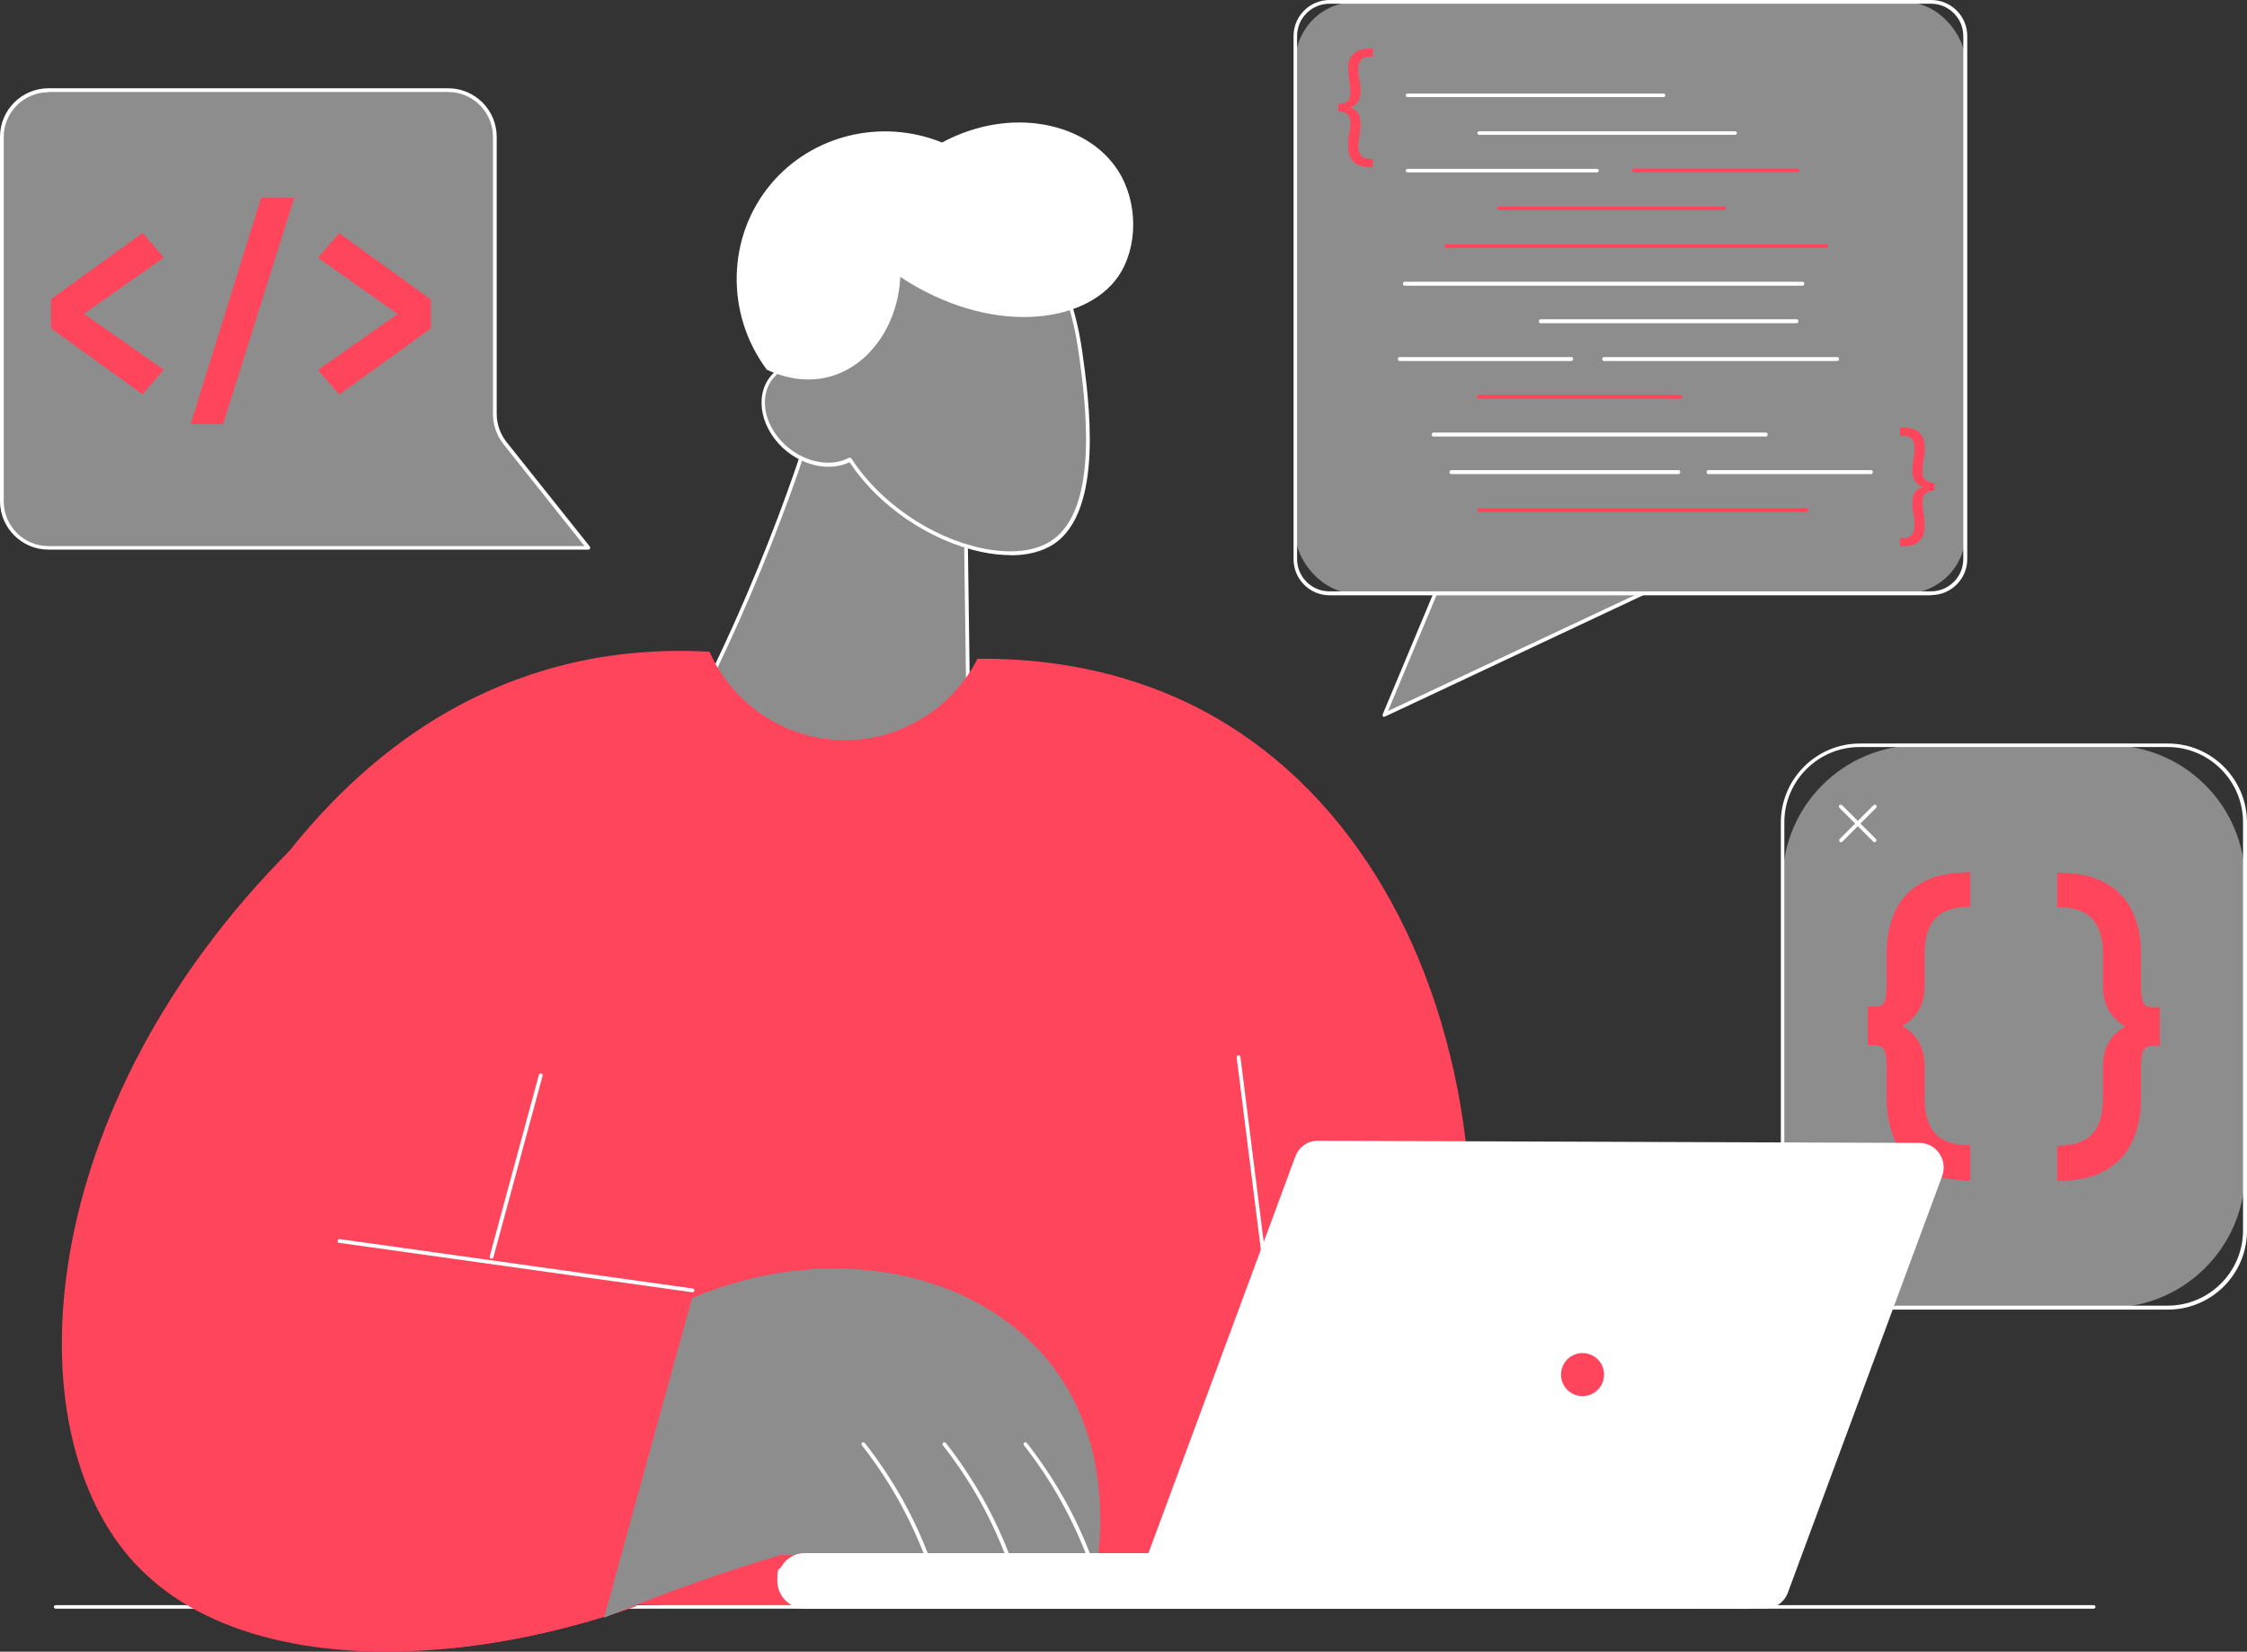 <?xml version="1.0" encoding="UTF-8"?>
<svg xmlns="http://www.w3.org/2000/svg" id="Capa_2" version="1.1" viewBox="0 0 1023.3 752.2">
  <rect x="0" y="0" width="1023.3" height="752.2" fill="#333333" stroke="none"/>
  <defs>
    <style>
      .st0 {
        fill: #fff;
      }

      .st1 {
        fill: #8d8d8d;
      }

      .st2 {
        fill: #ff455c;
      }
    </style>
  </defs>
  <g id="svg9">
    <g>
      <polygon class="st1" points="677.8 212.7 630.5 325.7 771.8 259.3 677.8 212.7"></polygon>
      <path class="st0" d="M630.5,326.5c-.2,0-.4,0-.6-.2-.3-.2-.3-.6-.2-1l47.3-113c.2-.4.7-.6,1.1-.5s.6.7.5,1.1l-46.5,110.9,139.3-65.4c.4-.2.9,0,1.1.4s0,.9-.4,1.1l-141.3,66.4c-.1,0-.2,0-.4,0h0Z"></path>
      <rect class="st1" x="589.9" y=".9" width="305.2" height="269.4" rx="27.4" ry="27.4"></rect>
      <path class="st0" d="M879.5,271.1h-274c-9.1,0-16.4-7.4-16.4-16.4V16.4c0-9.1,7.4-16.4,16.4-16.4h274c9.1,0,16.4,7.4,16.4,16.4v238.2c0,9.1-7.4,16.4-16.4,16.4h0ZM605.4,1.7c-8.1,0-14.7,6.6-14.7,14.7v238.2c0,8.1,6.6,14.7,14.7,14.7h274c8.1,0,14.7-6.6,14.7-14.7V16.4c0-8.1-6.6-14.7-14.7-14.7h-274Z"></path>
      <path class="st0" d="M757.6,44.2h-116.6c-.5,0-.8-.4-.8-.8s.4-.8.8-.8h116.6c.5,0,.8.4.8.8s-.4.8-.8.8Z"></path>
      <path class="st0" d="M790.2,61.4h-116.6c-.5,0-.8-.4-.8-.8s.4-.8.8-.8h116.6c.5,0,.8.4.8.8s-.4.8-.8.8Z"></path>
      <path class="st0" d="M727.3,78.5h-86.3c-.5,0-.8-.4-.8-.8s.4-.8.8-.8h86.3c.5,0,.8.4.8.8s-.4.8-.8.8Z"></path>
      <path class="st2" d="M818.7,78.5h-74.6c-.5,0-.8-.4-.8-.8s.4-.8.8-.8h74.6c.5,0,.8.4.8.8s-.4.8-.8.8Z"></path>
      <path class="st2" d="M785.2,95.7h-102.6c-.5,0-.8-.4-.8-.8s.4-.8.8-.8h102.6c.5,0,.8.4.8.8s-.4.8-.8.8Z"></path>
      <path class="st2" d="M831.8,112.9h-173.1c-.5,0-.8-.4-.8-.8s.4-.8.8-.8h173.1c.5,0,.8.4.8.8s-.4.8-.8.8Z"></path>
      <path class="st0" d="M820.9,130.1h-181.2c-.5,0-.8-.4-.8-.9s.4-.9.8-.9h181.2c.5,0,.8.4.8.9s-.4.9-.8.9Z"></path>
      <path class="st0" d="M818.2,147.2h-116.6c-.5,0-.8-.4-.8-.9s.4-.9.8-.9h116.6c.5,0,.8.4.8.9s-.4.9-.8.9Z"></path>
      <path class="st0" d="M836.7,164.4h-106.2c-.5,0-.8-.4-.8-.9s.4-.9.8-.9h106.2c.5,0,.8.4.8.9s-.4.9-.8.9Z"></path>
      <path class="st0" d="M715.6,164.4h-78.2c-.5,0-.8-.4-.8-.9s.4-.9.8-.9h78.2c.5,0,.8.4.8.9s-.4.9-.8.9Z"></path>
      <path class="st2" d="M765.3,181.6h-91.8c-.5,0-.8-.4-.8-.9s.4-.9.8-.9h91.8c.5,0,.8.4.8.9s-.4.9-.8.9Z"></path>
      <path class="st2" d="M822.7,233.2h-149.1c-.5,0-.8-.4-.8-.9s.4-.9.8-.9h149.1c.5,0,.8.4.8.9s-.4.9-.8.9Z"></path>
      <path class="st0" d="M804.2,198.8h-151.4c-.5,0-.8-.4-.8-.9s.4-.9.8-.9h151.4c.5,0,.8.4.8.9s-.4.9-.8.9h0Z"></path>
      <path class="st0" d="M764.4,215.9h-103.5c-.5,0-.8-.4-.8-.9s.4-.9.8-.9h103.5c.5,0,.8.4.8.9s-.4.9-.8.9Z"></path>
      <path class="st0" d="M852.1,215.9h-74.1c-.5,0-.8-.4-.8-.9s.4-.9.8-.9h74.1c.5,0,.8.4.8.9s-.4.9-.8.9Z"></path>
      <path class="st2" d="M609.5,47.3c4.8,0,5.5-2.7,5.5-5s-.3-3.8-.5-5.7-.5-3.7-.5-5.6c0-6.2,4.1-8.9,9.8-8.9h1.4v3.7h-1.2c-4,0-5.4,2.2-5.4,5.8s.2,3.2.5,4.8c.3,1.7.5,3.3.5,5.2,0,4.3-1.8,6.5-4.9,7.3h0c3,.9,5,3.2,4.9,7.5,0,1.8-.2,3.5-.5,5.2-.3,1.7-.5,3.3-.5,4.9,0,3.8,1.6,5.9,5.4,5.9h1.2v3.7h-1.4c-5.6,0-9.8-2.4-9.8-9.3s.3-3.7.5-5.6c.3-1.8.5-3.7.5-5.5s-.7-5-5.5-5v-3.5h0Z"></path>
      <path class="st2" d="M881,223.4c-4.8,0-5.5,2.9-5.5,5s.3,3.7.5,5.5c.3,1.8.5,3.7.5,5.6,0,6.9-4.2,9.3-9.8,9.3h-1.4v-3.7h1.2c3.8,0,5.4-2.1,5.4-5.9s-.2-3.2-.5-4.9c-.3-1.6-.5-3.3-.5-5.2,0-4.3,1.8-6.6,4.9-7.4h0c-3-.9-5-3.1-4.9-7.5,0-1.8.2-3.5.5-5.2.3-1.6.5-3.3.5-4.8,0-3.7-1.4-5.8-5.4-5.8h-1.2v-3.7h1.4c5.8,0,9.8,2.6,9.8,8.9s-.3,3.7-.5,5.6-.5,3.8-.5,5.7.7,5,5.5,5v3.5h0Z"></path>
      <g>
        <path class="st1" d="M267.9,249.5l-38-47.7c-3-3.8-4.6-8.4-4.6-13.2V62.3c0-11.7-9.5-21.2-21.2-21.2H22.1C10.4,41.1.9,50.6.9,62.3v165.9c0,11.7,9.5,21.2,21.2,21.2h245.8Z"></path>
        <path class="st0" d="M267.9,250.3H22.1c-12.2,0-22.1-9.9-22.1-22.1V62.3c0-12.2,9.9-22.1,22.1-22.1h182c12.2,0,22.1,9.9,22.1,22.1v126.2c0,4.6,1.6,9.1,4.4,12.7l38,47.7c.2.3.2.6.1.9-.1.3-.4.5-.8.5ZM22.1,42c-11.2,0-20.4,9.1-20.4,20.4v165.9c0,11.2,9.1,20.4,20.4,20.4h244.1l-36.9-46.4c-3.1-3.9-4.8-8.8-4.8-13.7V62.3c0-11.2-9.1-20.4-20.4-20.4H22.1Z"></path>
      </g>
      <path class="st2" d="M64.9,106.1l9.7,11.2-40.8,28.7v-6.2l40.8,28.6-9.7,11.2-41.7-30.1v-13.2l41.7-30.2h0Z"></path>
      <path class="st2" d="M86.8,193.2l32.1-103.1h15.1l-32.4,103.1h-14.9Z"></path>
      <path class="st2" d="M154.5,179.7l-9.7-11.2,40.7-28.6v6.2l-40.7-28.7,9.7-11.2,41.7,30.2v13.2l-41.7,30.1h0Z"></path>
      <path class="st1" d="M873.6,339.4h87c34.1,0,61.8,27.7,61.8,61.8v132.5c0,34.1-27.7,61.8-61.8,61.8h-87c-34.1,0-61.8-27.7-61.8-61.8v-132.5c0-34.1,27.7-61.8,61.8-61.8Z"></path>
      <path class="st0" d="M987.3,596.4h-140.3c-19.9,0-36-16.2-36-36v-185.8c0-19.9,16.2-36,36-36h140.3c19.9,0,36,16.2,36,36v185.8c0,19.9-16.2,36-36,36ZM846.9,340.2c-18.9,0-34.3,15.4-34.3,34.3v185.8c0,18.9,15.4,34.3,34.3,34.3h140.3c18.9,0,34.3-15.4,34.3-34.3v-185.8c0-18.9-15.4-34.3-34.3-34.3h-140.3Z"></path>
      <path class="st2" d="M897.3,537.6c-9,0-16.3-1.6-21.9-4.8-5.6-3.2-9.7-7.6-12.3-13.2-2.6-5.6-3.9-12-3.9-19.2v-13.5c0-4.1-.3-6.9-1-8.5-.7-1.5-2-2.3-3.9-2.3h-3.7v-17.6h3.7c1.9,0,3.2-.8,3.9-2.3.7-1.5,1-4.4,1-8.5v-13.6c0-7.2,1.3-13.6,3.9-19.2,2.6-5.5,6.7-9.9,12.3-13,5.6-3.1,12.9-4.7,21.9-4.7v15.7c-7.2,0-12.5,1.8-15.8,5.2-3.3,3.5-5,8.9-5,16.3v14.2c0,4.7-.9,8.6-2.8,11.6-1.8,3-4.2,5.3-7,6.7v.7c2.8,1.4,5.1,3.7,7,6.7,1.8,3,2.8,6.9,2.8,11.6v14.2c0,7.4,1.7,12.8,5,16.3s8.6,5.2,15.8,5.2v15.8h0Z"></path>
      <path class="st2" d="M936.9,521.8c7.2,0,12.5-1.8,15.8-5.2,3.3-3.5,5-8.9,5-16.3v-14.2c0-4.7.9-8.6,2.8-11.6,1.8-3,4.2-5.3,7-6.7v-.7c-2.8-1.4-5.1-3.7-7-6.7-1.8-3-2.8-6.9-2.8-11.6v-14.2c0-7.4-1.7-12.8-5-16.3s-8.6-5.2-15.8-5.2v-15.7c9,0,16.3,1.6,21.9,4.7,5.6,3.1,9.7,7.5,12.3,13,2.6,5.5,3.9,11.9,3.9,19.2v13.6c0,4.1.3,7,1,8.5.7,1.5,2,2.3,3.9,2.3h3.7v17.6h-3.7c-1.9,0-3.2.8-3.9,2.3-.7,1.5-1,4.4-1,8.5v13.5c0,7.2-1.3,13.7-3.9,19.2-2.6,5.6-6.7,10-12.3,13.2-5.6,3.2-12.9,4.8-21.9,4.8v-15.8h0Z"></path>
      <path class="st0" d="M853.7,383.5c-.2,0-.4,0-.6-.2l-15.4-15.4c-.3-.3-.3-.9,0-1.2.3-.3.9-.3,1.2,0l15.4,15.4c.3.3.3.9,0,1.2-.2.2-.4.2-.6.2h0Z"></path>
      <path class="st0" d="M838.4,383.5c-.2,0-.4,0-.6-.2-.3-.3-.3-.9,0-1.2l15.4-15.4c.3-.3.9-.3,1.2,0,.3.3.3.9,0,1.2l-15.4,15.4c-.2.2-.4.2-.6.2h0Z"></path>
      <path class="st1" d="M369.3,195.5c-4.2,13.1-8.9,26.6-14.1,40.4-12.6,33.3-26.4,63.6-40.4,90.9,8.2,7.8,19.9,16.9,35.3,24.1,39.4,18.4,76.9,11.9,91.6,8.5-.5-36.5-1-73-1.5-109.4l-70.7-54.6h0Z"></path>
      <path class="st0" d="M407.3,364.2c-17.1,0-37.3-2.9-57.7-12.5-13-6-24.9-14.2-35.5-24.3-.3-.3-.3-.7-.2-1,15.1-29.4,28.7-60,40.4-90.9,5-13.3,9.8-26.9,14.1-40.4.1-.4.6-.7,1.1-.6.5.1.7.6.5,1.1-4.4,13.6-9.1,27.2-14.2,40.5-11.6,30.7-25.1,61.2-40.2,90.5,10.4,9.7,22,17.6,34.6,23.5,36.3,17,71.9,12.8,90.4,8.6l-1.5-108.7c0-.5.4-.9.8-.9h0c.5,0,.9.4.9.8l1.5,109.4c0,.4-.3.8-.7.8-8.3,1.9-20.3,3.9-34.4,3.9h0Z"></path>
      <path class="st2" d="M667.3,613.4c-35,31.3-70.1,62.6-105.2,93.9-2.4,2.1-4.8,4.3-7.2,6.4-6.7,6-13.4,12-20.1,17.9-.4.3-.7.7-1.1,1h-167c-25.7-.6-51.3-1.3-77-1.9v.8c-4,1.4-8,2.7-12,4-.9.4-1.8.7-2.7,1.1,0,0,0-.2,0-.3-23.3,7.2-46.8,12-69.4,14.3-12.7-12.3-25.4-24.7-38-37-41.6-40.5-83.2-80.9-124.8-121.4,2.3-13,23.7-123.6,89.9-205.8,28.9-36,66.5-66.5,114.7-81,20.1-6.1,45.4-10.3,75.7-8.6,1,2.1,2,4.2,3.1,6.2,12,20.8,34.1,33.9,58.2,34.1,22.5.1,43.4-11,56.1-29.3,1.7-2.5,3.3-5,4.6-7.8,52.6-.5,88.4,15.3,108,26.5,63.3,36.2,104,107.8,114.4,193.3,3.6,29.8,3.6,61.3-.5,93.6h0Z"></path>
      <path class="st0" d="M953.5,732.6H25.4c-.5,0-.9-.4-.9-.8s.4-.8.9-.8h928.1c.5,0,.8.4.8.8s-.4.8-.8.8Z"></path>
      <path class="st2" d="M340.4,581.8c-.3.4-.6.7-.9,1.1-12,15.4-28.5,40.5-39.2,74.8-6.5,21-9.2,40.2-10.2,56-.4,6.2-.5,11.9-.4,17v.8c-4,1.4-8,2.7-12,4-.9.3-1.7.5-2.6.8-23.3,7.2-46.8,12-69.4,14.3-58.6,6-111.8-5-142.7-37-.4-.4-.7-.8-1.1-1.1-57.3-61-46.6-208.4,70.9-326,12-12,25.1-23.7,39.4-35,24.6,46.3,49.1,92.6,73.7,138.9,1.2,2.3,2.5,4.7,3.7,7l-13.6,29.4-21.6,46.8-2.8,6.1,52.4.9,76.3,1.2h0Z"></path>
      <path class="st1" d="M500.2,707.3c0,.3,0,.6-.1.9h-144.6c-5.9,1.7-11.8,3.5-17.8,5.5-6,1.9-12.1,3.9-18.2,6.1-10.3,3.6-20.1,7.2-29.6,11-4.1,1.6-8,3.2-12,4.8-.9.4-1.8.7-2.7,1.1,0,0,0-.2,0-.3,2.1-7.5,4.2-15.1,6.2-22.7,11.2-40.9,22.5-81.7,33.8-122.6,8.1-3.4,16.2-6.1,24.3-8.2,56.2-14.4,111.6,1.8,140.2,39.8,24.2,32.2,22.1,70.4,20.5,84.5h0Z"></path>
      <path class="st0" d="M426.9,723.9c-.4,0-.7-.2-.8-.6-4.1-13.9-9.8-27.3-16.8-39.9-4.9-8.8-10.6-17.3-16.8-25.2-.3-.4-.2-.9.1-1.2.4-.3.9-.2,1.2.1,6.3,8,12,16.6,17,25.4,7.1,12.7,12.8,26.2,17,40.2.1.5-.1.9-.6,1.1,0,0-.2,0-.2,0h0Z"></path>
      <path class="st0" d="M463.8,723.9c-.4,0-.7-.2-.8-.6-4.1-13.9-9.8-27.3-16.8-39.9-4.9-8.8-10.6-17.3-16.8-25.2-.3-.4-.2-.9.1-1.2.4-.3.9-.2,1.2.1,6.3,8,12,16.6,17,25.4,7.1,12.7,12.8,26.2,17,40.2.1.5-.1.9-.6,1.1,0,0-.2,0-.2,0h0Z"></path>
      <path class="st0" d="M500.7,723.9c-.4,0-.7-.2-.8-.6-4.1-13.9-9.8-27.3-16.8-39.9-4.9-8.8-10.6-17.3-16.8-25.2-.3-.4-.2-.9.1-1.2.4-.3.9-.2,1.2.1,6.3,8,12,16.6,17,25.4,7.1,12.7,12.8,26.2,17,40.2.1.5-.1.9-.6,1.1,0,0-.2,0-.2,0h0Z"></path>
      <path class="st0" d="M807.6,719.9c0,3.5-1.4,6.7-3.7,9-2,2-4.8,3.4-7.8,3.7-.4,0-.8,0-1.2,0h-428.2c-7,0-12.7-5.7-12.7-12.7s.6-4.4,1.7-6.2c.6-1,1.2-1.9,2-2.7,1.2-1.2,2.6-2.1,4.2-2.8,1.5-.6,3.1-.9,4.7-.9h428.2c4.7,0,8.8,2.6,11,6.4,1.1,1.8,1.7,4,1.7,6.2h0Z"></path>
      <path class="st1" d="M492.1,160.3c-3.5-25.2-10.6-35.5-12.9-38.6-12.1-16.6-35.2-31.1-56.7-27.3-27.5,4.9-46.7,39-47.3,72.1-9.1-2.9-18.5-1.1-23.7,5.4-7.3,9.1-4,23.9,7.4,32.9,9,7.2,20.3,8.7,28.3,4.5,22.3,34.6,70.6,51.7,92.1,37.7,22.9-14.9,15.8-65.7,12.9-86.8h0Z"></path>
      <path class="st0" d="M460.1,252.8c-4.2,0-8.7-.5-13.4-1.5-23.3-5-46.7-20.9-59.8-40.8-8.4,4-19.7,2.1-28.5-4.9-11.7-9.4-15.1-24.7-7.6-34.1,5.1-6.4,14.2-8.7,23.6-6,.5-16.1,5.5-32.8,13.7-45.9,9-14.3,21.2-23.5,34.3-25.9,10.2-1.8,21.4.3,32.4,6.1,9.8,5.1,18.7,12.8,25.1,21.6,7.7,10.6,11.3,27,13,38.9h0c3,21.6,10.1,72.4-13.2,87.6-5.1,3.3-11.8,5-19.6,5h0ZM387.1,208.5c.3,0,.6.1.7.4,12.8,19.8,36,35.8,59.2,40.7,13,2.8,24.2,1.6,31.7-3.3,22.4-14.6,15.5-64.6,12.5-85.9-2.4-16.8-6.7-30-12.7-38.2-11.8-16.2-34.8-30.7-55.9-27-12.7,2.3-24.5,11.2-33.2,25.1-8.2,13.1-13.1,30-13.4,46.1,0,.3-.1.5-.4.7-.2.2-.5.2-.8.1-9-2.9-18-.9-22.8,5.2-7,8.7-3.7,22.9,7.3,31.7,8.5,6.8,19.5,8.5,27.3,4.4.1,0,.3-.1.4-.1h0Z"></path>
      <path class="st0" d="M315.3,588.5h-.1l-160.7-22.5c-.5,0-.8-.5-.7-1,0-.5.5-.8,1-.7l160.7,22.5c.5,0,.8.5.7,1,0,.4-.4.7-.8.7h0Z"></path>
      <path class="st0" d="M223.8,573.2c0,0-.1,0-.2,0-.5-.1-.7-.6-.6-1l22.4-82.7c.1-.5.6-.7,1.1-.6.5.1.7.6.6,1l-22.4,82.7c-.1.4-.4.6-.8.6h0Z"></path>
      <path class="st0" d="M586.7,662.9c-.4,0-.8-.3-.8-.8l-22.7-180.5c0-.5.3-.9.7-1s.9.3,1,.7l22.7,180.5c0,.5-.3.9-.7,1h-.1,0Z"></path>
      <path class="st0" d="M884.5,535.5l-70.3,189.8c-1.6,4.4-5.8,7.3-10.4,7.2-91.3-.3-182.5-.7-273.8-1-7.7,0-13-7.7-10.4-15l70.3-189.8c1.6-4.4,5.8-7.3,10.4-7.2,91.3.3,182.5.7,273.8,1,7.7,0,13,7.7,10.4,15h0Z"></path>
      <path class="st0" d="M349.1,168.3c4.4,2.1,15.9,6.8,28.9,3.2,17.7-4.9,30.9-23.1,32-45.4,40.7,26.9,83.9,21.7,99.1,0,9.3-13.3,9.3-34.1,0-48.5-13.8-21.5-48.4-29.7-80.1-12.7-27.6-11.2-59.3-3.4-78,19-19.9,23.8-20.8,58.8-1.9,84.3h0Z"></path>
      <circle class="st2" cx="720.7" cy="626" r="9.8"></circle>
    </g>
  </g>
</svg>
